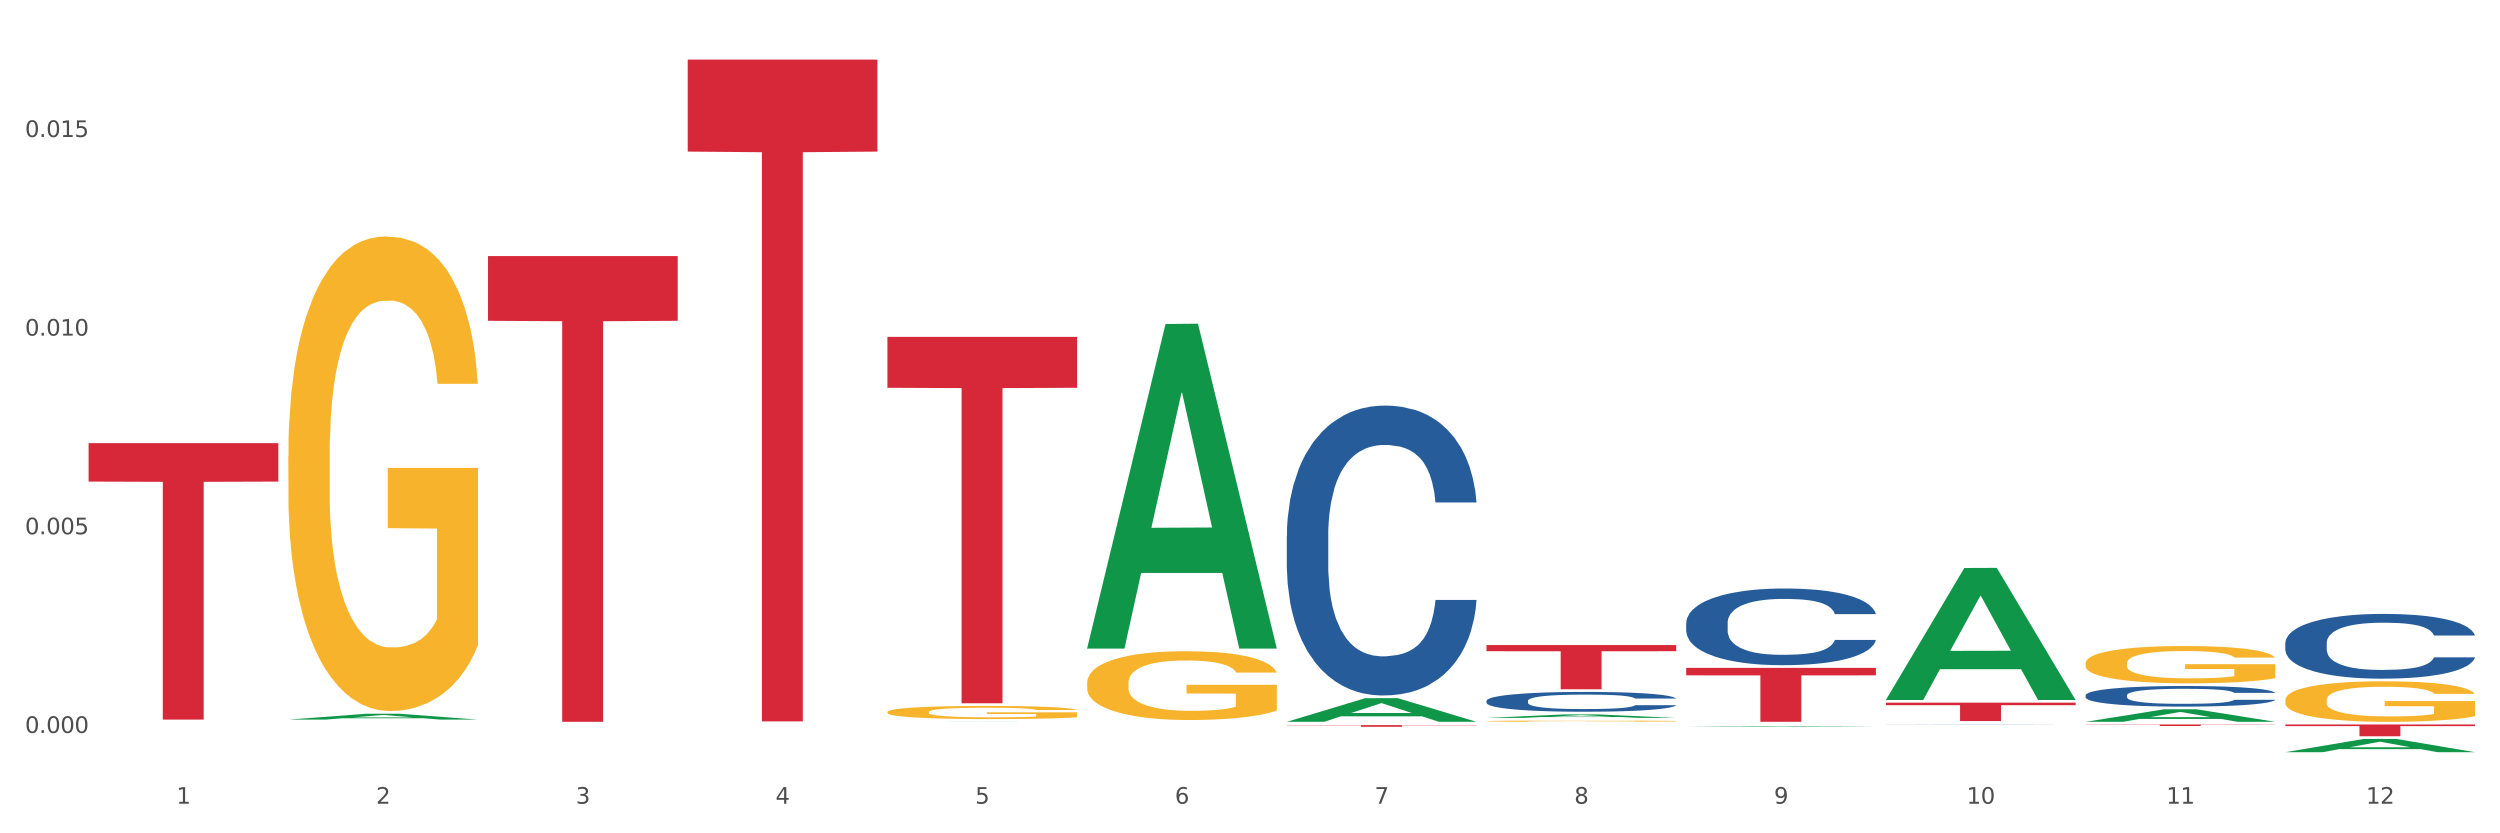 <?xml version="1.0" encoding="utf-8" standalone="no"?>
<!DOCTYPE svg PUBLIC "-//W3C//DTD SVG 1.1//EN"
  "http://www.w3.org/Graphics/SVG/1.1/DTD/svg11.dtd">
<svg xmlns:xlink="http://www.w3.org/1999/xlink" width="1080pt" height="360pt" viewBox="0 0 1080 360" xmlns="http://www.w3.org/2000/svg" version="1.1">
 <rect x="0" y="0" width="1080" height="360" fill="#333333" stroke="none"/>
 <defs>
  <style type="text/css">*{stroke-linejoin: round; stroke-linecap: butt}</style>
 </defs>
 <g id="figure_1">
  <g id="patch_1">
   <path d="M 0 360 
L 1080 360 
L 1080 0 
L 0 0 
z
" style="fill: #ffffff; stroke: #ffffff; stroke-linejoin: miter"/>
  </g>
  <g id="axes_1">
   <g id="matplotlib.axis_1">
    <g id="xtick_1">
     <g id="text_1">
      <!-- 1 -->
      <g style="fill: #4d4d4d" transform="translate(76.207 347.204) scale(0.096 -0.096)">
       <defs>
        <path id="DejaVuSans-31" d="M 794 531 
L 1825 531 
L 1825 4091 
L 703 3866 
L 703 4441 
L 1819 4666 
L 2450 4666 
L 2450 531 
L 3481 531 
L 3481 0 
L 794 0 
L 794 531 
z
" transform="scale(0.016)"/>
       </defs>
       <use xlink:href="#DejaVuSans-31"/>
      </g>
     </g>
    </g>
    <g id="xtick_2">
     <g id="text_2">
      <!-- 2 -->
      <g style="fill: #4d4d4d" transform="translate(162.476 347.204) scale(0.096 -0.096)">
       <defs>
        <path id="DejaVuSans-32" d="M 1228 531 
L 3431 531 
L 3431 0 
L 469 0 
L 469 531 
Q 828 903 1448 1529 
Q 2069 2156 2228 2338 
Q 2531 2678 2651 2914 
Q 2772 3150 2772 3378 
Q 2772 3750 2511 3984 
Q 2250 4219 1831 4219 
Q 1534 4219 1204 4116 
Q 875 4013 500 3803 
L 500 4441 
Q 881 4594 1212 4672 
Q 1544 4750 1819 4750 
Q 2544 4750 2975 4387 
Q 3406 4025 3406 3419 
Q 3406 3131 3298 2873 
Q 3191 2616 2906 2266 
Q 2828 2175 2409 1742 
Q 1991 1309 1228 531 
z
" transform="scale(0.016)"/>
       </defs>
       <use xlink:href="#DejaVuSans-32"/>
      </g>
     </g>
    </g>
    <g id="xtick_3">
     <g id="text_3">
      <!-- 3 -->
      <g style="fill: #4d4d4d" transform="translate(248.745 347.204) scale(0.096 -0.096)">
       <defs>
        <path id="DejaVuSans-33" d="M 2597 2516 
Q 3050 2419 3304 2112 
Q 3559 1806 3559 1356 
Q 3559 666 3084 287 
Q 2609 -91 1734 -91 
Q 1441 -91 1130 -33 
Q 819 25 488 141 
L 488 750 
Q 750 597 1062 519 
Q 1375 441 1716 441 
Q 2309 441 2620 675 
Q 2931 909 2931 1356 
Q 2931 1769 2642 2001 
Q 2353 2234 1838 2234 
L 1294 2234 
L 1294 2753 
L 1863 2753 
Q 2328 2753 2575 2939 
Q 2822 3125 2822 3475 
Q 2822 3834 2567 4026 
Q 2313 4219 1838 4219 
Q 1578 4219 1281 4162 
Q 984 4106 628 3988 
L 628 4550 
Q 988 4650 1302 4700 
Q 1616 4750 1894 4750 
Q 2613 4750 3031 4423 
Q 3450 4097 3450 3541 
Q 3450 3153 3228 2886 
Q 3006 2619 2597 2516 
z
" transform="scale(0.016)"/>
       </defs>
       <use xlink:href="#DejaVuSans-33"/>
      </g>
     </g>
    </g>
    <g id="xtick_4">
     <g id="text_4">
      <!-- 4 -->
      <g style="fill: #4d4d4d" transform="translate(335.014 347.204) scale(0.096 -0.096)">
       <defs>
        <path id="DejaVuSans-34" d="M 2419 4116 
L 825 1625 
L 2419 1625 
L 2419 4116 
z
M 2253 4666 
L 3047 4666 
L 3047 1625 
L 3713 1625 
L 3713 1100 
L 3047 1100 
L 3047 0 
L 2419 0 
L 2419 1100 
L 313 1100 
L 313 1709 
L 2253 4666 
z
" transform="scale(0.016)"/>
       </defs>
       <use xlink:href="#DejaVuSans-34"/>
      </g>
     </g>
    </g>
    <g id="xtick_5">
     <g id="text_5">
      <!-- 5 -->
      <g style="fill: #4d4d4d" transform="translate(421.284 347.204) scale(0.096 -0.096)">
       <defs>
        <path id="DejaVuSans-35" d="M 691 4666 
L 3169 4666 
L 3169 4134 
L 1269 4134 
L 1269 2991 
Q 1406 3038 1543 3061 
Q 1681 3084 1819 3084 
Q 2600 3084 3056 2656 
Q 3513 2228 3513 1497 
Q 3513 744 3044 326 
Q 2575 -91 1722 -91 
Q 1428 -91 1123 -41 
Q 819 9 494 109 
L 494 744 
Q 775 591 1075 516 
Q 1375 441 1709 441 
Q 2250 441 2565 725 
Q 2881 1009 2881 1497 
Q 2881 1984 2565 2268 
Q 2250 2553 1709 2553 
Q 1456 2553 1204 2497 
Q 953 2441 691 2322 
L 691 4666 
z
" transform="scale(0.016)"/>
       </defs>
       <use xlink:href="#DejaVuSans-35"/>
      </g>
     </g>
    </g>
    <g id="xtick_6">
     <g id="text_6">
      <!-- 6 -->
      <g style="fill: #4d4d4d" transform="translate(507.553 347.204) scale(0.096 -0.096)">
       <defs>
        <path id="DejaVuSans-36" d="M 2113 2584 
Q 1688 2584 1439 2293 
Q 1191 2003 1191 1497 
Q 1191 994 1439 701 
Q 1688 409 2113 409 
Q 2538 409 2786 701 
Q 3034 994 3034 1497 
Q 3034 2003 2786 2293 
Q 2538 2584 2113 2584 
z
M 3366 4563 
L 3366 3988 
Q 3128 4100 2886 4159 
Q 2644 4219 2406 4219 
Q 1781 4219 1451 3797 
Q 1122 3375 1075 2522 
Q 1259 2794 1537 2939 
Q 1816 3084 2150 3084 
Q 2853 3084 3261 2657 
Q 3669 2231 3669 1497 
Q 3669 778 3244 343 
Q 2819 -91 2113 -91 
Q 1303 -91 875 529 
Q 447 1150 447 2328 
Q 447 3434 972 4092 
Q 1497 4750 2381 4750 
Q 2619 4750 2861 4703 
Q 3103 4656 3366 4563 
z
" transform="scale(0.016)"/>
       </defs>
       <use xlink:href="#DejaVuSans-36"/>
      </g>
     </g>
    </g>
    <g id="xtick_7">
     <g id="text_7">
      <!-- 7 -->
      <g style="fill: #4d4d4d" transform="translate(593.822 347.204) scale(0.096 -0.096)">
       <defs>
        <path id="DejaVuSans-37" d="M 525 4666 
L 3525 4666 
L 3525 4397 
L 1831 0 
L 1172 0 
L 2766 4134 
L 525 4134 
L 525 4666 
z
" transform="scale(0.016)"/>
       </defs>
       <use xlink:href="#DejaVuSans-37"/>
      </g>
     </g>
    </g>
    <g id="xtick_8">
     <g id="text_8">
      <!-- 8 -->
      <g style="fill: #4d4d4d" transform="translate(680.091 347.204) scale(0.096 -0.096)">
       <defs>
        <path id="DejaVuSans-38" d="M 2034 2216 
Q 1584 2216 1326 1975 
Q 1069 1734 1069 1313 
Q 1069 891 1326 650 
Q 1584 409 2034 409 
Q 2484 409 2743 651 
Q 3003 894 3003 1313 
Q 3003 1734 2745 1975 
Q 2488 2216 2034 2216 
z
M 1403 2484 
Q 997 2584 770 2862 
Q 544 3141 544 3541 
Q 544 4100 942 4425 
Q 1341 4750 2034 4750 
Q 2731 4750 3128 4425 
Q 3525 4100 3525 3541 
Q 3525 3141 3298 2862 
Q 3072 2584 2669 2484 
Q 3125 2378 3379 2068 
Q 3634 1759 3634 1313 
Q 3634 634 3220 271 
Q 2806 -91 2034 -91 
Q 1263 -91 848 271 
Q 434 634 434 1313 
Q 434 1759 690 2068 
Q 947 2378 1403 2484 
z
M 1172 3481 
Q 1172 3119 1398 2916 
Q 1625 2713 2034 2713 
Q 2441 2713 2670 2916 
Q 2900 3119 2900 3481 
Q 2900 3844 2670 4047 
Q 2441 4250 2034 4250 
Q 1625 4250 1398 4047 
Q 1172 3844 1172 3481 
z
" transform="scale(0.016)"/>
       </defs>
       <use xlink:href="#DejaVuSans-38"/>
      </g>
     </g>
    </g>
    <g id="xtick_9">
     <g id="text_9">
      <!-- 9 -->
      <g style="fill: #4d4d4d" transform="translate(766.361 347.204) scale(0.096 -0.096)">
       <defs>
        <path id="DejaVuSans-39" d="M 703 97 
L 703 672 
Q 941 559 1184 500 
Q 1428 441 1663 441 
Q 2288 441 2617 861 
Q 2947 1281 2994 2138 
Q 2813 1869 2534 1725 
Q 2256 1581 1919 1581 
Q 1219 1581 811 2004 
Q 403 2428 403 3163 
Q 403 3881 828 4315 
Q 1253 4750 1959 4750 
Q 2769 4750 3195 4129 
Q 3622 3509 3622 2328 
Q 3622 1225 3098 567 
Q 2575 -91 1691 -91 
Q 1453 -91 1209 -44 
Q 966 3 703 97 
z
M 1959 2075 
Q 2384 2075 2632 2365 
Q 2881 2656 2881 3163 
Q 2881 3666 2632 3958 
Q 2384 4250 1959 4250 
Q 1534 4250 1286 3958 
Q 1038 3666 1038 3163 
Q 1038 2656 1286 2365 
Q 1534 2075 1959 2075 
z
" transform="scale(0.016)"/>
       </defs>
       <use xlink:href="#DejaVuSans-39"/>
      </g>
     </g>
    </g>
    <g id="xtick_10">
     <g id="text_10">
      <!-- 10 -->
      <g style="fill: #4d4d4d" transform="translate(849.576 347.204) scale(0.096 -0.096)">
       <defs>
        <path id="DejaVuSans-30" d="M 2034 4250 
Q 1547 4250 1301 3770 
Q 1056 3291 1056 2328 
Q 1056 1369 1301 889 
Q 1547 409 2034 409 
Q 2525 409 2770 889 
Q 3016 1369 3016 2328 
Q 3016 3291 2770 3770 
Q 2525 4250 2034 4250 
z
M 2034 4750 
Q 2819 4750 3233 4129 
Q 3647 3509 3647 2328 
Q 3647 1150 3233 529 
Q 2819 -91 2034 -91 
Q 1250 -91 836 529 
Q 422 1150 422 2328 
Q 422 3509 836 4129 
Q 1250 4750 2034 4750 
z
" transform="scale(0.016)"/>
       </defs>
       <use xlink:href="#DejaVuSans-31"/>
       <use xlink:href="#DejaVuSans-30" transform="translate(63.623 0)"/>
      </g>
     </g>
    </g>
    <g id="xtick_11">
     <g id="text_11">
      <!-- 11 -->
      <g style="fill: #4d4d4d" transform="translate(935.845 347.204) scale(0.096 -0.096)">
       <use xlink:href="#DejaVuSans-31"/>
       <use xlink:href="#DejaVuSans-31" transform="translate(63.623 0)"/>
      </g>
     </g>
    </g>
    <g id="xtick_12">
     <g id="text_12">
      <!-- 12 -->
      <g style="fill: #4d4d4d" transform="translate(1022.114 347.204) scale(0.096 -0.096)">
       <use xlink:href="#DejaVuSans-31"/>
       <use xlink:href="#DejaVuSans-32" transform="translate(63.623 0)"/>
      </g>
     </g>
    </g>
    <g id="xtick_13"/>
    <g id="xtick_14"/>
    <g id="xtick_15"/>
    <g id="xtick_16"/>
    <g id="xtick_17"/>
    <g id="xtick_18"/>
    <g id="xtick_19"/>
    <g id="xtick_20"/>
    <g id="xtick_21"/>
    <g id="xtick_22"/>
    <g id="xtick_23"/>
   </g>
   <g id="matplotlib.axis_2">
    <g id="ytick_1">
     <g id="text_13">
      <!-- 0.000 -->
      <g style="fill: #4d4d4d" transform="translate(10.8 316.627) scale(0.096 -0.096)">
       <defs>
        <path id="DejaVuSans-2e" d="M 684 794 
L 1344 794 
L 1344 0 
L 684 0 
L 684 794 
z
" transform="scale(0.016)"/>
       </defs>
       <use xlink:href="#DejaVuSans-30"/>
       <use xlink:href="#DejaVuSans-2e" transform="translate(63.623 0)"/>
       <use xlink:href="#DejaVuSans-30" transform="translate(95.41 0)"/>
       <use xlink:href="#DejaVuSans-30" transform="translate(159.033 0)"/>
       <use xlink:href="#DejaVuSans-30" transform="translate(222.656 0)"/>
      </g>
     </g>
    </g>
    <g id="ytick_2">
     <g id="text_14">
      <!-- 0.005 -->
      <g style="fill: #4d4d4d" transform="translate(10.8 230.81) scale(0.096 -0.096)">
       <use xlink:href="#DejaVuSans-30"/>
       <use xlink:href="#DejaVuSans-2e" transform="translate(63.623 0)"/>
       <use xlink:href="#DejaVuSans-30" transform="translate(95.41 0)"/>
       <use xlink:href="#DejaVuSans-30" transform="translate(159.033 0)"/>
       <use xlink:href="#DejaVuSans-35" transform="translate(222.656 0)"/>
      </g>
     </g>
    </g>
    <g id="ytick_3">
     <g id="text_15">
      <!-- 0.010 -->
      <g style="fill: #4d4d4d" transform="translate(10.8 144.993) scale(0.096 -0.096)">
       <use xlink:href="#DejaVuSans-30"/>
       <use xlink:href="#DejaVuSans-2e" transform="translate(63.623 0)"/>
       <use xlink:href="#DejaVuSans-30" transform="translate(95.41 0)"/>
       <use xlink:href="#DejaVuSans-31" transform="translate(159.033 0)"/>
       <use xlink:href="#DejaVuSans-30" transform="translate(222.656 0)"/>
      </g>
     </g>
    </g>
    <g id="ytick_4">
     <g id="text_16">
      <!-- 0.015 -->
      <g style="fill: #4d4d4d" transform="translate(10.8 59.176) scale(0.096 -0.096)">
       <use xlink:href="#DejaVuSans-30"/>
       <use xlink:href="#DejaVuSans-2e" transform="translate(63.623 0)"/>
       <use xlink:href="#DejaVuSans-30" transform="translate(95.41 0)"/>
       <use xlink:href="#DejaVuSans-31" transform="translate(159.033 0)"/>
       <use xlink:href="#DejaVuSans-35" transform="translate(222.656 0)"/>
      </g>
     </g>
    </g>
    <g id="ytick_5"/>
    <g id="ytick_6"/>
    <g id="ytick_7"/>
    <g id="ytick_8"/>
   </g>
   <g id="PolyCollection_1">
    <path d="M 124.552 310.873 
L 124.637 310.871 
L 158.433 308.325 
L 172.458 308.323 
L 206.508 310.878 
L 190.286 310.878 
L 182.935 310.283 
L 148.041 310.283 
L 147.787 310.293 
L 140.69 310.878 
L 124.552 310.878 
L 124.552 310.873 
L 152.434 309.928 
L 178.542 309.926 
L 165.615 308.867 
L 165.446 308.863 
L 165.277 308.87 
L 152.35 309.926 
L 152.434 309.928 
L 124.552 310.873 
z
" clip-path="url(#p829b9bef6e)" style="fill: #109648"/>
    <path d="M 642.167 311.532 
L 642.264 311.531 
L 642.264 311.513 
L 642.458 311.497 
L 643.425 311.459 
L 644.877 311.427 
L 645.941 311.41 
L 647.005 311.397 
L 648.263 311.383 
L 649.811 311.369 
L 652.618 311.348 
L 654.359 311.337 
L 656.488 311.326 
L 660.358 311.31 
L 663.164 311.3 
L 666.067 311.293 
L 670.808 311.284 
L 673.905 311.28 
L 677.195 311.277 
L 681.162 311.274 
L 684.161 311.274 
L 690.741 311.275 
L 696.353 311.28 
L 699.062 311.284 
L 702.546 311.29 
L 704.384 311.294 
L 707.384 311.302 
L 710.48 311.313 
L 712.609 311.322 
L 715.802 311.339 
L 718.221 311.356 
L 720.446 311.378 
L 721.607 311.393 
L 722.478 311.406 
L 723.252 311.422 
L 724.026 311.447 
L 706.61 311.447 
L 705.932 311.429 
L 704.868 311.412 
L 703.32 311.396 
L 701.965 311.386 
L 699.643 311.373 
L 697.514 311.365 
L 695.289 311.359 
L 692.579 311.354 
L 690.451 311.351 
L 687.451 311.349 
L 681.549 311.35 
L 677.582 311.354 
L 674.872 311.359 
L 673.131 311.364 
L 671.582 311.369 
L 669.841 311.376 
L 667.809 311.386 
L 666.357 311.396 
L 664.906 311.408 
L 663.745 311.421 
L 662.681 311.435 
L 661.81 311.45 
L 661.132 311.466 
L 660.552 311.485 
L 660.068 311.517 
L 660.068 311.587 
L 660.262 311.603 
L 660.745 311.624 
L 661.326 311.639 
L 662.294 311.658 
L 663.164 311.671 
L 664.809 311.689 
L 666.648 311.705 
L 668.099 311.714 
L 669.551 311.722 
L 672.066 311.734 
L 674.872 311.743 
L 677.291 311.748 
L 680.581 311.753 
L 682.807 311.755 
L 684.742 311.757 
L 689.483 311.757 
L 692.87 311.755 
L 696.643 311.751 
L 699.546 311.747 
L 701.965 311.741 
L 704.674 311.732 
L 706.416 311.723 
L 706.416 311.617 
L 685.129 311.617 
L 685.129 311.546 
L 724.123 311.546 
L 724.123 311.753 
L 722.478 311.764 
L 720.64 311.774 
L 718.705 311.782 
L 715.802 311.793 
L 712.318 311.803 
L 709.222 311.81 
L 705.932 311.817 
L 702.062 311.822 
L 697.03 311.827 
L 693.934 311.829 
L 690.064 311.831 
L 685.516 311.831 
L 681.549 311.83 
L 677.678 311.828 
L 673.614 311.823 
L 669.647 311.817 
L 666.648 311.81 
L 663.648 311.802 
L 660.455 311.791 
L 657.939 311.781 
L 656.004 311.772 
L 653.875 311.76 
L 651.553 311.745 
L 649.811 311.731 
L 648.263 311.717 
L 646.618 311.698 
L 645.457 311.683 
L 644.296 311.663 
L 643.619 311.648 
L 642.845 311.625 
L 642.264 311.593 
L 642.167 311.532 
z
" clip-path="url(#p829b9bef6e)" style="fill: #f7b32b"/>
    <path d="M 900.975 286.536 
L 901.072 286.521 
L 901.072 285.992 
L 901.265 285.535 
L 902.233 284.432 
L 903.684 283.519 
L 904.749 283.033 
L 905.813 282.636 
L 907.071 282.239 
L 908.619 281.827 
L 911.425 281.223 
L 913.167 280.914 
L 915.296 280.591 
L 919.166 280.12 
L 921.972 279.855 
L 924.875 279.634 
L 929.616 279.369 
L 932.712 279.251 
L 936.002 279.163 
L 939.969 279.104 
L 942.969 279.089 
L 949.549 279.134 
L 955.161 279.266 
L 957.87 279.369 
L 961.353 279.546 
L 963.192 279.663 
L 966.191 279.899 
L 969.288 280.208 
L 971.416 280.473 
L 974.609 280.973 
L 977.028 281.474 
L 979.254 282.092 
L 980.415 282.518 
L 981.286 282.916 
L 982.06 283.372 
L 982.834 284.093 
L 965.417 284.093 
L 964.74 283.578 
L 963.676 283.092 
L 962.127 282.621 
L 960.773 282.327 
L 958.451 281.959 
L 956.322 281.724 
L 954.096 281.547 
L 951.387 281.4 
L 949.258 281.326 
L 946.259 281.268 
L 940.356 281.282 
L 936.389 281.4 
L 933.68 281.547 
L 931.938 281.68 
L 930.39 281.827 
L 928.648 282.033 
L 926.616 282.342 
L 925.165 282.621 
L 923.714 282.975 
L 922.553 283.328 
L 921.488 283.74 
L 920.617 284.181 
L 919.94 284.638 
L 919.359 285.197 
L 918.876 286.124 
L 918.876 288.14 
L 919.069 288.596 
L 919.553 289.2 
L 920.134 289.656 
L 921.101 290.2 
L 921.972 290.568 
L 923.617 291.098 
L 925.455 291.54 
L 926.907 291.819 
L 928.358 292.055 
L 930.874 292.379 
L 933.68 292.643 
L 936.099 292.805 
L 939.389 292.952 
L 941.614 293.011 
L 943.549 293.041 
L 948.291 293.041 
L 951.677 292.997 
L 955.451 292.894 
L 958.354 292.761 
L 960.773 292.599 
L 963.482 292.334 
L 965.224 292.084 
L 965.224 289.008 
L 943.937 288.994 
L 943.937 286.948 
L 982.931 286.948 
L 982.931 292.952 
L 981.286 293.262 
L 979.447 293.541 
L 977.512 293.791 
L 974.609 294.1 
L 971.126 294.395 
L 968.03 294.601 
L 964.74 294.777 
L 960.87 294.939 
L 955.838 295.086 
L 952.742 295.145 
L 948.871 295.189 
L 944.324 295.204 
L 940.356 295.175 
L 936.486 295.101 
L 932.422 294.969 
L 928.455 294.777 
L 925.455 294.586 
L 922.456 294.351 
L 919.263 294.042 
L 916.747 293.747 
L 914.812 293.482 
L 912.683 293.144 
L 910.361 292.702 
L 908.619 292.305 
L 907.071 291.893 
L 905.426 291.363 
L 904.265 290.907 
L 903.104 290.333 
L 902.426 289.906 
L 901.652 289.244 
L 901.072 288.317 
L 900.975 286.536 
z
" clip-path="url(#p829b9bef6e)" style="fill: #f7b32b"/>
    <path d="M 987.244 302.417 
L 987.341 302.401 
L 987.341 301.826 
L 987.535 301.331 
L 988.502 300.132 
L 989.954 299.141 
L 991.018 298.613 
L 992.082 298.182 
L 993.34 297.75 
L 994.888 297.303 
L 997.694 296.648 
L 999.436 296.312 
L 1001.565 295.96 
L 1005.435 295.449 
L 1008.241 295.161 
L 1011.144 294.921 
L 1015.885 294.634 
L 1018.982 294.506 
L 1022.271 294.41 
L 1026.239 294.346 
L 1029.238 294.33 
L 1035.818 294.378 
L 1041.43 294.522 
L 1044.139 294.634 
L 1047.623 294.826 
L 1049.461 294.953 
L 1052.461 295.209 
L 1055.557 295.545 
L 1057.686 295.832 
L 1060.879 296.376 
L 1063.298 296.919 
L 1065.523 297.591 
L 1066.684 298.054 
L 1067.555 298.486 
L 1068.329 298.981 
L 1069.103 299.764 
L 1051.686 299.764 
L 1051.009 299.205 
L 1049.945 298.677 
L 1048.397 298.166 
L 1047.042 297.846 
L 1044.72 297.447 
L 1042.591 297.191 
L 1040.366 296.999 
L 1037.656 296.839 
L 1035.528 296.759 
L 1032.528 296.696 
L 1026.626 296.712 
L 1022.658 296.839 
L 1019.949 296.999 
L 1018.207 297.143 
L 1016.659 297.303 
L 1014.918 297.527 
L 1012.886 297.862 
L 1011.434 298.166 
L 1009.983 298.55 
L 1008.822 298.933 
L 1007.757 299.381 
L 1006.887 299.86 
L 1006.209 300.356 
L 1005.629 300.963 
L 1005.145 301.97 
L 1005.145 304.16 
L 1005.338 304.655 
L 1005.822 305.31 
L 1006.403 305.806 
L 1007.37 306.397 
L 1008.241 306.797 
L 1009.886 307.372 
L 1011.725 307.852 
L 1013.176 308.155 
L 1014.627 308.411 
L 1017.143 308.763 
L 1019.949 309.05 
L 1022.368 309.226 
L 1025.658 309.386 
L 1027.883 309.45 
L 1029.819 309.482 
L 1034.56 309.482 
L 1037.947 309.434 
L 1041.72 309.322 
L 1044.623 309.178 
L 1047.042 309.002 
L 1049.751 308.715 
L 1051.493 308.443 
L 1051.493 305.103 
L 1030.206 305.087 
L 1030.206 302.865 
L 1069.2 302.865 
L 1069.2 309.386 
L 1067.555 309.722 
L 1065.717 310.025 
L 1063.781 310.297 
L 1060.879 310.633 
L 1057.395 310.952 
L 1054.299 311.176 
L 1051.009 311.368 
L 1047.139 311.544 
L 1042.107 311.703 
L 1039.011 311.767 
L 1035.14 311.815 
L 1030.593 311.831 
L 1026.626 311.799 
L 1022.755 311.719 
L 1018.691 311.576 
L 1014.724 311.368 
L 1011.725 311.16 
L 1008.725 310.904 
L 1005.532 310.569 
L 1003.016 310.249 
L 1001.081 309.961 
L 998.952 309.594 
L 996.63 309.114 
L 994.888 308.683 
L 993.34 308.235 
L 991.695 307.66 
L 990.534 307.164 
L 989.373 306.541 
L 988.696 306.077 
L 987.922 305.358 
L 987.341 304.351 
L 987.244 302.417 
z
" clip-path="url(#p829b9bef6e)" style="fill: #f7b32b"/>
    <path d="M 814.706 313.012 
L 814.803 313.012 
L 814.803 313.01 
L 815.093 313.007 
L 816.159 313.003 
L 817.515 313 
L 819.84 312.996 
L 821.1 312.994 
L 822.746 312.992 
L 826.137 312.989 
L 830.012 312.986 
L 832.724 312.985 
L 834.759 312.984 
L 839.312 312.983 
L 841.928 312.982 
L 844.64 312.981 
L 846.965 312.981 
L 850.84 312.98 
L 853.94 312.98 
L 857.524 312.98 
L 860.527 312.98 
L 864.499 312.981 
L 870.312 312.981 
L 872.54 312.982 
L 875.543 312.983 
L 878.643 312.984 
L 881.162 312.985 
L 884.068 312.986 
L 887.071 312.988 
L 889.977 312.99 
L 892.012 312.993 
L 893.658 312.995 
L 895.112 312.998 
L 896.177 313.001 
L 896.662 313.004 
L 878.934 313.004 
L 878.449 313.001 
L 877.48 312.999 
L 876.512 312.997 
L 875.446 312.996 
L 873.799 312.994 
L 872.346 312.993 
L 869.924 312.992 
L 867.696 312.991 
L 865.856 312.991 
L 863.627 312.99 
L 858.881 312.99 
L 855.49 312.99 
L 853.359 312.99 
L 850.743 312.99 
L 848.515 312.991 
L 845.899 312.991 
L 843.865 312.992 
L 841.831 312.993 
L 840.668 312.994 
L 838.924 312.996 
L 837.762 312.997 
L 836.212 312.999 
L 835.34 313 
L 833.79 313.004 
L 833.112 313.006 
L 832.821 313.008 
L 832.628 313.01 
L 832.628 313.02 
L 833.209 313.025 
L 833.693 313.027 
L 834.468 313.029 
L 835.921 313.032 
L 838.053 313.034 
L 840.281 313.036 
L 842.121 313.038 
L 843.865 313.039 
L 845.609 313.039 
L 847.74 313.04 
L 849.484 313.04 
L 852.099 313.041 
L 855.199 313.041 
L 857.621 313.041 
L 862.562 313.041 
L 864.79 313.04 
L 866.921 313.04 
L 869.246 313.039 
L 871.087 313.038 
L 872.152 313.038 
L 873.896 313.037 
L 875.252 313.035 
L 876.415 313.034 
L 877.19 313.032 
L 878.062 313.031 
L 878.74 313.028 
L 878.934 313.027 
L 896.662 313.027 
L 896.274 313.03 
L 895.596 313.032 
L 894.24 313.035 
L 893.174 313.037 
L 891.527 313.039 
L 889.784 313.04 
L 887.362 313.042 
L 885.134 313.044 
L 882.809 313.045 
L 880.29 313.046 
L 875.737 313.048 
L 874.09 313.048 
L 870.602 313.049 
L 867.89 313.05 
L 863.918 313.05 
L 859.849 313.05 
L 855.587 313.05 
L 851.809 313.05 
L 847.643 313.05 
L 845.028 313.049 
L 842.121 313.049 
L 838.731 313.048 
L 835.534 313.047 
L 832.531 313.046 
L 829.721 313.044 
L 827.106 313.042 
L 823.715 313.04 
L 821.196 313.037 
L 819.356 313.035 
L 818.096 313.032 
L 816.837 313.03 
L 816.159 313.028 
L 815.093 313.023 
L 814.706 313.019 
L 814.706 313.012 
z
" clip-path="url(#p829b9bef6e)" style="fill: #255c99"/>
    <path d="M 987.244 312.98 
L 1069.2 312.98 
L 1069.2 313.687 
L 1036.961 313.691 
L 1036.961 318.063 
L 1019.289 318.063 
L 1019.289 313.691 
L 987.244 313.687 
L 987.244 312.985 
L 987.244 312.98 
z
" clip-path="url(#p829b9bef6e)" style="fill: #d62839"/>
    <path d="M 900.975 312.98 
L 982.931 312.98 
L 982.931 313.07 
L 950.692 313.071 
L 950.692 313.628 
L 933.019 313.628 
L 933.019 313.071 
L 900.975 313.07 
L 900.975 312.981 
L 900.975 312.98 
z
" clip-path="url(#p829b9bef6e)" style="fill: #d62839"/>
    <path d="M 814.706 303.543 
L 896.662 303.543 
L 896.662 304.65 
L 864.423 304.658 
L 864.423 311.513 
L 846.75 311.513 
L 846.75 304.658 
L 814.706 304.65 
L 814.706 303.55 
L 814.706 303.543 
z
" clip-path="url(#p829b9bef6e)" style="fill: #d62839"/>
    <path d="M 728.437 288.512 
L 810.392 288.512 
L 810.392 291.753 
L 778.154 291.774 
L 778.154 311.831 
L 760.481 311.831 
L 760.481 291.774 
L 728.437 291.753 
L 728.437 288.534 
L 728.437 288.512 
z
" clip-path="url(#p829b9bef6e)" style="fill: #d62839"/>
    <path d="M 469.629 295.07 
L 469.726 295.043 
L 469.726 294.066 
L 469.919 293.225 
L 470.887 291.19 
L 472.338 289.507 
L 473.403 288.612 
L 474.467 287.879 
L 475.725 287.147 
L 477.273 286.387 
L 480.079 285.274 
L 481.821 284.705 
L 483.95 284.108 
L 487.82 283.239 
L 490.626 282.751 
L 493.529 282.344 
L 498.27 281.856 
L 501.366 281.638 
L 504.656 281.476 
L 508.623 281.367 
L 511.623 281.34 
L 518.203 281.421 
L 523.815 281.666 
L 526.524 281.856 
L 530.007 282.181 
L 531.846 282.398 
L 534.845 282.832 
L 537.942 283.402 
L 540.07 283.891 
L 543.263 284.813 
L 545.682 285.736 
L 547.908 286.875 
L 549.069 287.662 
L 549.94 288.395 
L 550.714 289.236 
L 551.488 290.565 
L 534.071 290.565 
L 533.394 289.616 
L 532.33 288.72 
L 530.781 287.852 
L 529.427 287.309 
L 527.104 286.631 
L 524.976 286.197 
L 522.75 285.871 
L 520.041 285.6 
L 517.912 285.464 
L 514.913 285.356 
L 509.01 285.383 
L 505.043 285.6 
L 502.334 285.871 
L 500.592 286.116 
L 499.044 286.387 
L 497.302 286.767 
L 495.27 287.337 
L 493.819 287.852 
L 492.368 288.503 
L 491.207 289.155 
L 490.142 289.914 
L 489.271 290.728 
L 488.594 291.569 
L 488.013 292.601 
L 487.53 294.31 
L 487.53 298.027 
L 487.723 298.868 
L 488.207 299.981 
L 488.788 300.822 
L 489.755 301.826 
L 490.626 302.504 
L 492.271 303.481 
L 494.109 304.295 
L 495.561 304.811 
L 497.012 305.245 
L 499.528 305.842 
L 502.334 306.33 
L 504.753 306.629 
L 508.043 306.9 
L 510.268 307.009 
L 512.203 307.063 
L 516.945 307.063 
L 520.331 306.981 
L 524.105 306.792 
L 527.008 306.547 
L 529.427 306.249 
L 532.136 305.76 
L 533.878 305.299 
L 533.878 299.628 
L 512.59 299.601 
L 512.59 295.829 
L 551.585 295.829 
L 551.585 306.9 
L 549.94 307.47 
L 548.101 307.985 
L 546.166 308.447 
L 543.263 309.017 
L 539.78 309.559 
L 536.684 309.939 
L 533.394 310.265 
L 529.523 310.563 
L 524.492 310.835 
L 521.396 310.943 
L 517.525 311.024 
L 512.978 311.052 
L 509.01 310.997 
L 505.14 310.862 
L 501.076 310.617 
L 497.109 310.265 
L 494.109 309.912 
L 491.11 309.478 
L 487.917 308.908 
L 485.401 308.365 
L 483.466 307.877 
L 481.337 307.253 
L 479.015 306.439 
L 477.273 305.706 
L 475.725 304.946 
L 474.08 303.97 
L 472.919 303.128 
L 471.758 302.07 
L 471.08 301.283 
L 470.306 300.062 
L 469.726 298.353 
L 469.629 295.07 
z
" clip-path="url(#p829b9bef6e)" style="fill: #f7b32b"/>
    <path d="M 642.167 278.676 
L 724.123 278.676 
L 724.123 281.328 
L 691.885 281.346 
L 691.885 297.758 
L 674.212 297.758 
L 674.212 281.346 
L 642.167 281.328 
L 642.167 278.694 
L 642.167 278.676 
z
" clip-path="url(#p829b9bef6e)" style="fill: #d62839"/>
    <path d="M 383.36 145.517 
L 465.316 145.517 
L 465.316 167.516 
L 433.077 167.665 
L 433.077 303.819 
L 415.404 303.819 
L 415.404 167.665 
L 383.36 167.516 
L 383.36 145.666 
L 383.36 145.517 
z
" clip-path="url(#p829b9bef6e)" style="fill: #d62839"/>
    <path d="M 297.091 25.759 
L 379.046 25.759 
L 379.046 65.488 
L 346.808 65.756 
L 346.808 311.641 
L 329.135 311.641 
L 329.135 65.756 
L 297.091 65.488 
L 297.091 26.028 
L 297.091 25.759 
z
" clip-path="url(#p829b9bef6e)" style="fill: #d62839"/>
    <path d="M 210.821 110.624 
L 292.777 110.624 
L 292.777 138.585 
L 260.539 138.774 
L 260.539 311.831 
L 242.866 311.831 
L 242.866 138.774 
L 210.821 138.585 
L 210.821 110.813 
L 210.821 110.624 
z
" clip-path="url(#p829b9bef6e)" style="fill: #d62839"/>
    <path d="M 38.283 191.446 
L 120.239 191.446 
L 120.239 208.041 
L 88 208.153 
L 88 310.867 
L 70.327 310.867 
L 70.327 208.153 
L 38.283 208.041 
L 38.283 191.558 
L 38.283 191.446 
z
" clip-path="url(#p829b9bef6e)" style="fill: #d62839"/>
    <path d="M 555.898 231.484 
L 555.995 231.37 
L 555.995 228.167 
L 556.286 223.821 
L 557.351 215.814 
L 558.708 209.752 
L 561.033 202.661 
L 562.292 199.687 
L 563.939 196.37 
L 567.329 190.994 
L 571.204 186.419 
L 573.917 183.903 
L 575.951 182.302 
L 580.504 179.442 
L 583.12 178.184 
L 585.832 177.155 
L 588.157 176.468 
L 592.032 175.668 
L 595.132 175.325 
L 598.717 175.21 
L 601.72 175.325 
L 605.692 175.782 
L 611.504 177.155 
L 613.732 177.955 
L 616.735 179.328 
L 619.835 181.158 
L 622.354 182.988 
L 625.26 185.619 
L 628.263 189.05 
L 631.17 193.396 
L 633.204 197.399 
L 634.851 201.631 
L 636.304 206.778 
L 637.37 212.383 
L 637.854 217.072 
L 620.126 217.072 
L 619.642 212.84 
L 618.673 208.265 
L 617.704 205.177 
L 616.638 202.661 
L 614.992 199.801 
L 613.538 197.971 
L 611.117 195.798 
L 608.889 194.426 
L 607.048 193.625 
L 604.82 192.939 
L 600.073 192.252 
L 596.682 192.252 
L 594.551 192.481 
L 591.936 193.053 
L 589.707 193.854 
L 587.092 195.226 
L 585.057 196.713 
L 583.023 198.658 
L 581.861 200.03 
L 580.117 202.546 
L 578.954 204.605 
L 577.404 208.151 
L 576.532 210.667 
L 574.982 217.187 
L 574.304 221.991 
L 574.014 225.308 
L 573.82 228.968 
L 573.82 246.811 
L 574.401 254.817 
L 574.886 258.248 
L 575.661 262.137 
L 577.114 267.17 
L 579.245 272.088 
L 581.473 275.634 
L 583.314 277.807 
L 585.057 279.408 
L 586.801 280.666 
L 588.932 281.81 
L 590.676 282.496 
L 593.292 283.183 
L 596.392 283.526 
L 598.814 283.526 
L 603.754 282.954 
L 605.982 282.382 
L 608.114 281.581 
L 610.439 280.323 
L 612.279 278.951 
L 613.345 277.921 
L 615.088 275.748 
L 616.445 273.461 
L 617.607 270.83 
L 618.382 268.542 
L 619.254 265.111 
L 619.932 261.222 
L 620.126 259.163 
L 637.854 259.163 
L 637.466 263.281 
L 636.788 267.284 
L 635.432 272.66 
L 634.366 275.748 
L 632.72 279.523 
L 630.976 282.725 
L 628.554 286.271 
L 626.326 288.901 
L 624.001 291.189 
L 621.482 293.248 
L 616.929 296.107 
L 615.282 296.908 
L 611.795 298.28 
L 609.082 299.081 
L 605.11 299.882 
L 601.042 300.339 
L 596.779 300.454 
L 593.001 300.225 
L 588.836 299.539 
L 586.22 298.852 
L 583.314 297.823 
L 579.923 296.222 
L 576.726 294.277 
L 573.723 291.99 
L 570.914 289.359 
L 568.298 286.385 
L 564.908 281.467 
L 562.389 276.663 
L 560.548 272.202 
L 559.289 268.428 
L 558.029 263.624 
L 557.351 260.307 
L 556.286 252.301 
L 555.898 244.866 
L 555.898 231.484 
z
" clip-path="url(#p829b9bef6e)" style="fill: #255c99"/>
    <path d="M 642.167 302.753 
L 642.264 302.746 
L 642.264 302.527 
L 642.555 302.23 
L 643.621 301.682 
L 644.977 301.268 
L 647.302 300.783 
L 648.561 300.58 
L 650.208 300.353 
L 653.599 299.986 
L 657.474 299.673 
L 660.186 299.501 
L 662.22 299.391 
L 666.774 299.196 
L 669.389 299.11 
L 672.102 299.04 
L 674.427 298.993 
L 678.302 298.938 
L 681.402 298.914 
L 684.986 298.907 
L 687.989 298.914 
L 691.961 298.946 
L 697.773 299.04 
L 700.001 299.094 
L 703.005 299.188 
L 706.105 299.313 
L 708.623 299.438 
L 711.53 299.618 
L 714.533 299.853 
L 717.439 300.15 
L 719.473 300.423 
L 721.12 300.713 
L 722.573 301.065 
L 723.639 301.448 
L 724.123 301.768 
L 706.395 301.768 
L 705.911 301.479 
L 704.942 301.166 
L 703.973 300.955 
L 702.908 300.783 
L 701.261 300.588 
L 699.808 300.463 
L 697.386 300.314 
L 695.158 300.22 
L 693.317 300.165 
L 691.089 300.119 
L 686.342 300.072 
L 682.952 300.072 
L 680.82 300.087 
L 678.205 300.126 
L 675.977 300.181 
L 673.361 300.275 
L 671.327 300.377 
L 669.292 300.509 
L 668.13 300.603 
L 666.386 300.775 
L 665.224 300.916 
L 663.674 301.158 
L 662.802 301.33 
L 661.252 301.776 
L 660.574 302.104 
L 660.283 302.331 
L 660.089 302.581 
L 660.089 303.801 
L 660.67 304.348 
L 661.155 304.583 
L 661.93 304.849 
L 663.383 305.193 
L 665.514 305.529 
L 667.742 305.771 
L 669.583 305.92 
L 671.327 306.029 
L 673.07 306.115 
L 675.202 306.194 
L 676.945 306.241 
L 679.561 306.287 
L 682.661 306.311 
L 685.083 306.311 
L 690.023 306.272 
L 692.252 306.233 
L 694.383 306.178 
L 696.708 306.092 
L 698.548 305.998 
L 699.614 305.928 
L 701.358 305.779 
L 702.714 305.623 
L 703.876 305.443 
L 704.651 305.287 
L 705.523 305.052 
L 706.201 304.786 
L 706.395 304.646 
L 724.123 304.646 
L 723.736 304.927 
L 723.058 305.201 
L 721.701 305.568 
L 720.636 305.779 
L 718.989 306.037 
L 717.245 306.256 
L 714.823 306.499 
L 712.595 306.678 
L 710.27 306.835 
L 707.751 306.976 
L 703.198 307.171 
L 701.551 307.226 
L 698.064 307.32 
L 695.351 307.374 
L 691.38 307.429 
L 687.311 307.46 
L 683.048 307.468 
L 679.27 307.452 
L 675.105 307.406 
L 672.489 307.359 
L 669.583 307.288 
L 666.192 307.179 
L 662.995 307.046 
L 659.992 306.89 
L 657.183 306.71 
L 654.567 306.506 
L 651.177 306.17 
L 648.658 305.842 
L 646.817 305.537 
L 645.558 305.279 
L 644.299 304.95 
L 643.621 304.724 
L 642.555 304.176 
L 642.167 303.668 
L 642.167 302.753 
z
" clip-path="url(#p829b9bef6e)" style="fill: #255c99"/>
    <path d="M 987.244 277.779 
L 987.341 277.754 
L 987.341 277.039 
L 987.632 276.068 
L 988.697 274.28 
L 990.054 272.926 
L 992.379 271.343 
L 993.638 270.679 
L 995.285 269.938 
L 998.675 268.737 
L 1002.55 267.716 
L 1005.263 267.154 
L 1007.297 266.796 
L 1011.85 266.158 
L 1014.466 265.877 
L 1017.178 265.647 
L 1019.503 265.494 
L 1023.378 265.315 
L 1026.478 265.238 
L 1030.063 265.213 
L 1033.066 265.238 
L 1037.038 265.34 
L 1042.85 265.647 
L 1045.078 265.826 
L 1048.081 266.132 
L 1051.181 266.541 
L 1053.7 266.95 
L 1056.606 267.537 
L 1059.609 268.303 
L 1062.516 269.274 
L 1064.55 270.168 
L 1066.197 271.113 
L 1067.65 272.262 
L 1068.716 273.514 
L 1069.2 274.561 
L 1051.472 274.561 
L 1050.988 273.616 
L 1050.019 272.594 
L 1049.05 271.905 
L 1047.985 271.343 
L 1046.338 270.704 
L 1044.885 270.296 
L 1042.463 269.81 
L 1040.235 269.504 
L 1038.394 269.325 
L 1036.166 269.172 
L 1031.419 269.018 
L 1028.028 269.018 
L 1025.897 269.07 
L 1023.282 269.197 
L 1021.053 269.376 
L 1018.438 269.683 
L 1016.403 270.015 
L 1014.369 270.449 
L 1013.207 270.755 
L 1011.463 271.317 
L 1010.3 271.777 
L 1008.75 272.569 
L 1007.879 273.131 
L 1006.329 274.587 
L 1005.65 275.659 
L 1005.36 276.4 
L 1005.166 277.217 
L 1005.166 281.202 
L 1005.747 282.99 
L 1006.232 283.756 
L 1007.007 284.625 
L 1008.46 285.748 
L 1010.591 286.847 
L 1012.819 287.639 
L 1014.66 288.124 
L 1016.403 288.481 
L 1018.147 288.762 
L 1020.278 289.018 
L 1022.022 289.171 
L 1024.638 289.324 
L 1027.738 289.401 
L 1030.16 289.401 
L 1035.1 289.273 
L 1037.328 289.146 
L 1039.46 288.967 
L 1041.785 288.686 
L 1043.625 288.379 
L 1044.691 288.149 
L 1046.435 287.664 
L 1047.791 287.153 
L 1048.953 286.566 
L 1049.728 286.055 
L 1050.6 285.289 
L 1051.278 284.42 
L 1051.472 283.961 
L 1069.2 283.961 
L 1068.813 284.88 
L 1068.134 285.774 
L 1066.778 286.974 
L 1065.713 287.664 
L 1064.066 288.507 
L 1062.322 289.222 
L 1059.9 290.014 
L 1057.672 290.601 
L 1055.347 291.112 
L 1052.828 291.572 
L 1048.275 292.211 
L 1046.628 292.389 
L 1043.141 292.696 
L 1040.428 292.875 
L 1036.456 293.053 
L 1032.388 293.156 
L 1028.125 293.181 
L 1024.347 293.13 
L 1020.182 292.977 
L 1017.566 292.824 
L 1014.66 292.594 
L 1011.269 292.236 
L 1008.072 291.802 
L 1005.069 291.291 
L 1002.26 290.704 
L 999.644 290.04 
L 996.254 288.941 
L 993.735 287.868 
L 991.894 286.872 
L 990.635 286.029 
L 989.375 284.957 
L 988.697 284.216 
L 987.632 282.428 
L 987.244 280.768 
L 987.244 277.779 
z
" clip-path="url(#p829b9bef6e)" style="fill: #255c99"/>
    <path d="M 900.975 300.352 
L 901.072 300.344 
L 901.072 300.117 
L 901.363 299.808 
L 902.428 299.239 
L 903.784 298.808 
L 906.109 298.304 
L 907.369 298.093 
L 909.016 297.857 
L 912.406 297.475 
L 916.281 297.15 
L 918.994 296.971 
L 921.028 296.857 
L 925.581 296.654 
L 928.197 296.564 
L 930.909 296.491 
L 933.234 296.442 
L 937.109 296.386 
L 940.209 296.361 
L 943.794 296.353 
L 946.797 296.361 
L 950.768 296.394 
L 956.581 296.491 
L 958.809 296.548 
L 961.812 296.646 
L 964.912 296.776 
L 967.431 296.906 
L 970.337 297.093 
L 973.34 297.337 
L 976.246 297.645 
L 978.281 297.93 
L 979.928 298.231 
L 981.381 298.597 
L 982.446 298.995 
L 982.931 299.328 
L 965.203 299.328 
L 964.718 299.027 
L 963.75 298.702 
L 962.781 298.483 
L 961.715 298.304 
L 960.068 298.101 
L 958.615 297.971 
L 956.193 297.816 
L 953.965 297.719 
L 952.125 297.662 
L 949.897 297.613 
L 945.15 297.564 
L 941.759 297.564 
L 939.628 297.58 
L 937.012 297.621 
L 934.784 297.678 
L 932.169 297.776 
L 930.134 297.881 
L 928.1 298.019 
L 926.937 298.117 
L 925.194 298.296 
L 924.031 298.442 
L 922.481 298.694 
L 921.609 298.873 
L 920.059 299.336 
L 919.381 299.678 
L 919.091 299.913 
L 918.897 300.174 
L 918.897 301.442 
L 919.478 302.011 
L 919.962 302.254 
L 920.737 302.531 
L 922.191 302.888 
L 924.322 303.238 
L 926.55 303.49 
L 928.391 303.644 
L 930.134 303.758 
L 931.878 303.848 
L 934.009 303.929 
L 935.753 303.978 
L 938.369 304.027 
L 941.469 304.051 
L 943.89 304.051 
L 948.831 304.01 
L 951.059 303.97 
L 953.19 303.913 
L 955.515 303.823 
L 957.356 303.726 
L 958.422 303.653 
L 960.165 303.498 
L 961.522 303.336 
L 962.684 303.149 
L 963.459 302.986 
L 964.331 302.742 
L 965.009 302.466 
L 965.203 302.319 
L 982.931 302.319 
L 982.543 302.612 
L 981.865 302.897 
L 980.509 303.279 
L 979.443 303.498 
L 977.796 303.766 
L 976.053 303.994 
L 973.631 304.246 
L 971.403 304.433 
L 969.078 304.596 
L 966.559 304.742 
L 962.006 304.945 
L 960.359 305.002 
L 956.872 305.1 
L 954.159 305.156 
L 950.187 305.213 
L 946.119 305.246 
L 941.856 305.254 
L 938.078 305.238 
L 933.912 305.189 
L 931.297 305.14 
L 928.391 305.067 
L 925 304.953 
L 921.803 304.815 
L 918.8 304.652 
L 915.991 304.465 
L 913.375 304.254 
L 909.984 303.905 
L 907.466 303.563 
L 905.625 303.246 
L 904.366 302.978 
L 903.106 302.637 
L 902.428 302.401 
L 901.363 301.832 
L 900.975 301.303 
L 900.975 300.352 
z
" clip-path="url(#p829b9bef6e)" style="fill: #255c99"/>
    <path d="M 555.898 313.271 
L 637.854 313.271 
L 637.854 313.371 
L 605.615 313.372 
L 605.615 313.991 
L 587.943 313.991 
L 587.943 313.372 
L 555.898 313.371 
L 555.898 313.272 
L 555.898 313.271 
z
" clip-path="url(#p829b9bef6e)" style="fill: #d62839"/>
    <path d="M 383.36 307.591 
L 383.457 307.586 
L 383.457 307.4 
L 383.65 307.239 
L 384.618 306.85 
L 386.069 306.529 
L 387.133 306.358 
L 388.198 306.218 
L 389.456 306.078 
L 391.004 305.933 
L 393.81 305.72 
L 395.552 305.611 
L 397.68 305.497 
L 401.551 305.331 
L 404.357 305.238 
L 407.26 305.16 
L 412.001 305.067 
L 415.097 305.025 
L 418.387 304.994 
L 422.354 304.973 
L 425.354 304.968 
L 431.933 304.984 
L 437.545 305.031 
L 440.255 305.067 
L 443.738 305.129 
L 445.577 305.17 
L 448.576 305.253 
L 451.672 305.362 
L 453.801 305.456 
L 456.994 305.632 
L 459.413 305.808 
L 461.639 306.026 
L 462.8 306.176 
L 463.671 306.316 
L 464.445 306.477 
L 465.219 306.731 
L 447.802 306.731 
L 447.125 306.549 
L 446.06 306.378 
L 444.512 306.212 
L 443.158 306.109 
L 440.835 305.979 
L 438.707 305.896 
L 436.481 305.834 
L 433.772 305.782 
L 431.643 305.756 
L 428.644 305.736 
L 422.741 305.741 
L 418.774 305.782 
L 416.065 305.834 
L 414.323 305.881 
L 412.775 305.933 
L 411.033 306.005 
L 409.001 306.114 
L 407.55 306.212 
L 406.098 306.337 
L 404.937 306.461 
L 403.873 306.606 
L 403.002 306.762 
L 402.325 306.923 
L 401.744 307.12 
L 401.26 307.446 
L 401.26 308.156 
L 401.454 308.317 
L 401.938 308.53 
L 402.518 308.69 
L 403.486 308.882 
L 404.357 309.012 
L 406.002 309.198 
L 407.84 309.354 
L 409.292 309.452 
L 410.743 309.535 
L 413.259 309.649 
L 416.065 309.743 
L 418.484 309.8 
L 421.774 309.852 
L 423.999 309.872 
L 425.934 309.883 
L 430.675 309.883 
L 434.062 309.867 
L 437.836 309.831 
L 440.739 309.784 
L 443.158 309.727 
L 445.867 309.634 
L 447.608 309.546 
L 447.608 308.462 
L 426.321 308.457 
L 426.321 307.737 
L 465.316 307.737 
L 465.316 309.852 
L 463.671 309.96 
L 461.832 310.059 
L 459.897 310.147 
L 456.994 310.256 
L 453.511 310.36 
L 450.415 310.432 
L 447.125 310.494 
L 443.254 310.551 
L 438.223 310.603 
L 435.126 310.624 
L 431.256 310.64 
L 426.708 310.645 
L 422.741 310.634 
L 418.871 310.608 
L 414.807 310.562 
L 410.84 310.494 
L 407.84 310.427 
L 404.841 310.344 
L 401.647 310.235 
L 399.132 310.132 
L 397.197 310.038 
L 395.068 309.919 
L 392.746 309.763 
L 391.004 309.623 
L 389.456 309.478 
L 387.811 309.292 
L 386.65 309.131 
L 385.489 308.929 
L 384.811 308.779 
L 384.037 308.545 
L 383.457 308.219 
L 383.36 307.591 
z
" clip-path="url(#p829b9bef6e)" style="fill: #f7b32b"/>
    <path d="M 728.437 269.118 
L 728.534 269.088 
L 728.534 268.241 
L 728.824 267.091 
L 729.89 264.973 
L 731.246 263.369 
L 733.571 261.493 
L 734.83 260.707 
L 736.477 259.829 
L 739.868 258.407 
L 743.743 257.197 
L 746.455 256.531 
L 748.49 256.108 
L 753.043 255.351 
L 755.658 255.018 
L 758.371 254.746 
L 760.696 254.564 
L 764.571 254.353 
L 767.671 254.262 
L 771.255 254.232 
L 774.258 254.262 
L 778.23 254.383 
L 784.043 254.746 
L 786.271 254.958 
L 789.274 255.321 
L 792.374 255.805 
L 794.892 256.289 
L 797.799 256.985 
L 800.802 257.893 
L 803.708 259.043 
L 805.742 260.102 
L 807.389 261.221 
L 808.842 262.583 
L 809.908 264.065 
L 810.392 265.306 
L 792.664 265.306 
L 792.18 264.186 
L 791.211 262.976 
L 790.243 262.159 
L 789.177 261.493 
L 787.53 260.737 
L 786.077 260.253 
L 783.655 259.678 
L 781.427 259.315 
L 779.586 259.103 
L 777.358 258.921 
L 772.611 258.74 
L 769.221 258.74 
L 767.09 258.8 
L 764.474 258.952 
L 762.246 259.164 
L 759.63 259.527 
L 757.596 259.92 
L 755.561 260.434 
L 754.399 260.797 
L 752.655 261.463 
L 751.493 262.008 
L 749.943 262.946 
L 749.071 263.611 
L 747.521 265.336 
L 746.843 266.607 
L 746.552 267.484 
L 746.358 268.452 
L 746.358 273.173 
L 746.94 275.291 
L 747.424 276.198 
L 748.199 277.227 
L 749.652 278.558 
L 751.783 279.859 
L 754.011 280.797 
L 755.852 281.372 
L 757.596 281.796 
L 759.34 282.129 
L 761.471 282.431 
L 763.215 282.613 
L 765.83 282.794 
L 768.93 282.885 
L 771.352 282.885 
L 776.293 282.734 
L 778.521 282.582 
L 780.652 282.371 
L 782.977 282.038 
L 784.818 281.675 
L 785.883 281.402 
L 787.627 280.828 
L 788.983 280.222 
L 790.146 279.526 
L 790.921 278.921 
L 791.793 278.014 
L 792.471 276.985 
L 792.664 276.44 
L 810.392 276.44 
L 810.005 277.53 
L 809.327 278.589 
L 807.971 280.011 
L 806.905 280.828 
L 805.258 281.826 
L 803.514 282.673 
L 801.092 283.611 
L 798.864 284.307 
L 796.539 284.912 
L 794.021 285.457 
L 789.468 286.213 
L 787.821 286.425 
L 784.333 286.788 
L 781.621 287 
L 777.649 287.212 
L 773.58 287.333 
L 769.318 287.363 
L 765.54 287.303 
L 761.374 287.121 
L 758.758 286.939 
L 755.852 286.667 
L 752.461 286.244 
L 749.265 285.729 
L 746.262 285.124 
L 743.452 284.428 
L 740.837 283.641 
L 737.446 282.34 
L 734.927 281.07 
L 733.087 279.89 
L 731.827 278.891 
L 730.568 277.62 
L 729.89 276.743 
L 728.824 274.625 
L 728.437 272.658 
L 728.437 269.118 
z
" clip-path="url(#p829b9bef6e)" style="fill: #255c99"/>
    <path d="M 728.437 313.98 
L 728.521 313.98 
L 762.317 313.67 
L 776.343 313.669 
L 810.392 313.981 
L 794.17 313.981 
L 786.82 313.908 
L 751.925 313.908 
L 751.672 313.909 
L 744.574 313.981 
L 728.437 313.981 
L 728.437 313.98 
L 756.318 313.865 
L 782.426 313.865 
L 769.499 313.736 
L 769.33 313.735 
L 769.161 313.736 
L 756.234 313.865 
L 756.318 313.865 
L 728.437 313.98 
z
" clip-path="url(#p829b9bef6e)" style="fill: #109648"/>
    <path d="M 383.36 311.831 
L 383.444 311.831 
L 417.24 311.794 
L 431.266 311.794 
L 465.316 311.831 
L 449.093 311.831 
L 441.743 311.823 
L 406.848 311.823 
L 406.595 311.823 
L 399.497 311.831 
L 383.36 311.831 
L 383.36 311.831 
L 411.242 311.817 
L 437.349 311.817 
L 424.422 311.802 
L 424.253 311.802 
L 424.084 311.802 
L 411.157 311.817 
L 411.242 311.817 
L 383.36 311.831 
z
" clip-path="url(#p829b9bef6e)" style="fill: #109648"/>
    <path d="M 469.629 279.928 
L 469.714 279.796 
L 503.51 139.965 
L 517.535 139.834 
L 551.585 280.191 
L 535.363 280.191 
L 528.012 247.507 
L 493.117 247.507 
L 492.864 248.034 
L 485.767 280.191 
L 469.629 280.191 
L 469.629 279.928 
L 497.511 228.002 
L 523.618 227.87 
L 510.691 169.75 
L 510.522 169.487 
L 510.353 169.882 
L 497.426 227.87 
L 497.511 228.002 
L 469.629 279.928 
z
" clip-path="url(#p829b9bef6e)" style="fill: #109648"/>
    <path d="M 124.552 196.888 
L 124.649 196.701 
L 124.649 189.96 
L 124.842 184.156 
L 125.81 170.112 
L 127.261 158.503 
L 128.326 152.324 
L 129.39 147.269 
L 130.648 142.213 
L 132.196 136.97 
L 135.002 129.293 
L 136.744 125.361 
L 138.873 121.242 
L 142.743 115.25 
L 145.549 111.88 
L 148.452 109.071 
L 153.193 105.701 
L 156.289 104.203 
L 159.579 103.08 
L 163.546 102.331 
L 166.546 102.143 
L 173.126 102.705 
L 178.738 104.39 
L 181.447 105.701 
L 184.93 107.948 
L 186.769 109.446 
L 189.768 112.442 
L 192.865 116.374 
L 194.994 119.744 
L 198.187 126.11 
L 200.606 132.477 
L 202.831 140.341 
L 203.992 145.771 
L 204.863 150.826 
L 205.637 156.631 
L 206.411 165.806 
L 188.994 165.806 
L 188.317 159.252 
L 187.253 153.073 
L 185.705 147.081 
L 184.35 143.337 
L 182.028 138.656 
L 179.899 135.66 
L 177.673 133.413 
L 174.964 131.54 
L 172.835 130.604 
L 169.836 129.855 
L 163.934 130.042 
L 159.966 131.54 
L 157.257 133.413 
L 155.515 135.098 
L 153.967 136.97 
L 152.226 139.592 
L 150.194 143.524 
L 148.742 147.081 
L 147.291 151.575 
L 146.13 156.069 
L 145.065 161.312 
L 144.194 166.929 
L 143.517 172.734 
L 142.937 179.849 
L 142.453 191.645 
L 142.453 217.297 
L 142.646 223.102 
L 143.13 230.779 
L 143.711 236.583 
L 144.678 243.511 
L 145.549 248.192 
L 147.194 254.933 
L 149.032 260.55 
L 150.484 264.108 
L 151.935 267.104 
L 154.451 271.223 
L 157.257 274.594 
L 159.676 276.653 
L 162.966 278.526 
L 165.191 279.275 
L 167.127 279.649 
L 171.868 279.649 
L 175.254 279.087 
L 179.028 277.777 
L 181.931 276.092 
L 184.35 274.032 
L 187.059 270.662 
L 188.801 267.478 
L 188.801 228.345 
L 167.514 228.157 
L 167.514 202.131 
L 206.508 202.131 
L 206.508 278.526 
L 204.863 282.458 
L 203.025 286.015 
L 201.089 289.199 
L 198.187 293.131 
L 194.703 296.875 
L 191.607 299.497 
L 188.317 301.744 
L 184.447 303.803 
L 179.415 305.676 
L 176.319 306.425 
L 172.448 306.987 
L 167.901 307.174 
L 163.934 306.799 
L 160.063 305.863 
L 155.999 304.178 
L 152.032 301.744 
L 149.032 299.31 
L 146.033 296.314 
L 142.84 292.382 
L 140.324 288.637 
L 138.389 285.266 
L 136.26 280.96 
L 133.938 275.343 
L 132.196 270.287 
L 130.648 265.044 
L 129.003 258.304 
L 127.842 252.499 
L 126.681 245.197 
L 126.004 239.767 
L 125.23 231.341 
L 124.649 219.544 
L 124.552 196.888 
z
" clip-path="url(#p829b9bef6e)" style="fill: #f7b32b"/>
    <path d="M 555.898 311.812 
L 555.983 311.803 
L 589.779 301.612 
L 603.804 301.602 
L 637.854 311.831 
L 621.632 311.831 
L 614.281 309.449 
L 579.387 309.449 
L 579.133 309.488 
L 572.036 311.831 
L 555.898 311.831 
L 555.898 311.812 
L 583.78 308.028 
L 609.888 308.018 
L 596.961 303.783 
L 596.792 303.764 
L 596.623 303.792 
L 583.696 308.018 
L 583.78 308.028 
L 555.898 311.812 
z
" clip-path="url(#p829b9bef6e)" style="fill: #109648"/>
    <path d="M 642.167 310.122 
L 642.252 310.121 
L 676.048 308.618 
L 690.074 308.617 
L 724.123 310.125 
L 707.901 310.125 
L 700.55 309.774 
L 665.656 309.774 
L 665.402 309.78 
L 658.305 310.125 
L 642.167 310.125 
L 642.167 310.122 
L 670.049 309.564 
L 696.157 309.563 
L 683.23 308.938 
L 683.061 308.936 
L 682.892 308.94 
L 669.965 309.563 
L 670.049 309.564 
L 642.167 310.122 
z
" clip-path="url(#p829b9bef6e)" style="fill: #109648"/>
    <path d="M 814.706 302.286 
L 814.79 302.233 
L 848.587 245.372 
L 862.612 245.318 
L 896.662 302.394 
L 880.439 302.394 
L 873.089 289.103 
L 838.194 289.103 
L 837.941 289.317 
L 830.844 302.394 
L 814.706 302.394 
L 814.706 302.286 
L 842.588 281.171 
L 868.695 281.118 
L 855.768 257.484 
L 855.599 257.377 
L 855.43 257.537 
L 842.503 281.118 
L 842.588 281.171 
L 814.706 302.286 
z
" clip-path="url(#p829b9bef6e)" style="fill: #109648"/>
    <path d="M 900.975 311.821 
L 901.06 311.816 
L 934.856 306.408 
L 948.881 306.403 
L 982.931 311.831 
L 966.709 311.831 
L 959.358 310.567 
L 924.463 310.567 
L 924.21 310.588 
L 917.113 311.831 
L 900.975 311.831 
L 900.975 311.821 
L 928.857 309.813 
L 954.964 309.808 
L 942.037 307.56 
L 941.868 307.55 
L 941.699 307.565 
L 928.772 309.808 
L 928.857 309.813 
L 900.975 311.821 
z
" clip-path="url(#p829b9bef6e)" style="fill: #109648"/>
    <path d="M 987.244 324.939 
L 987.329 324.933 
L 1021.125 319.217 
L 1035.15 319.212 
L 1069.2 324.95 
L 1052.978 324.95 
L 1045.627 323.613 
L 1010.733 323.613 
L 1010.479 323.635 
L 1003.382 324.95 
L 987.244 324.95 
L 987.244 324.939 
L 1015.126 322.816 
L 1041.234 322.811 
L 1028.307 320.435 
L 1028.138 320.424 
L 1027.969 320.44 
L 1015.042 322.811 
L 1015.126 322.816 
L 987.244 324.939 
z
" clip-path="url(#p829b9bef6e)" style="fill: #109648"/>
   </g>
  </g>
 </g>
 <defs>
  <clipPath id="p829b9bef6e">
   <rect x="38.283" y="10.8" width="1030.917" height="329.109"/>
  </clipPath>
 </defs>
</svg>
